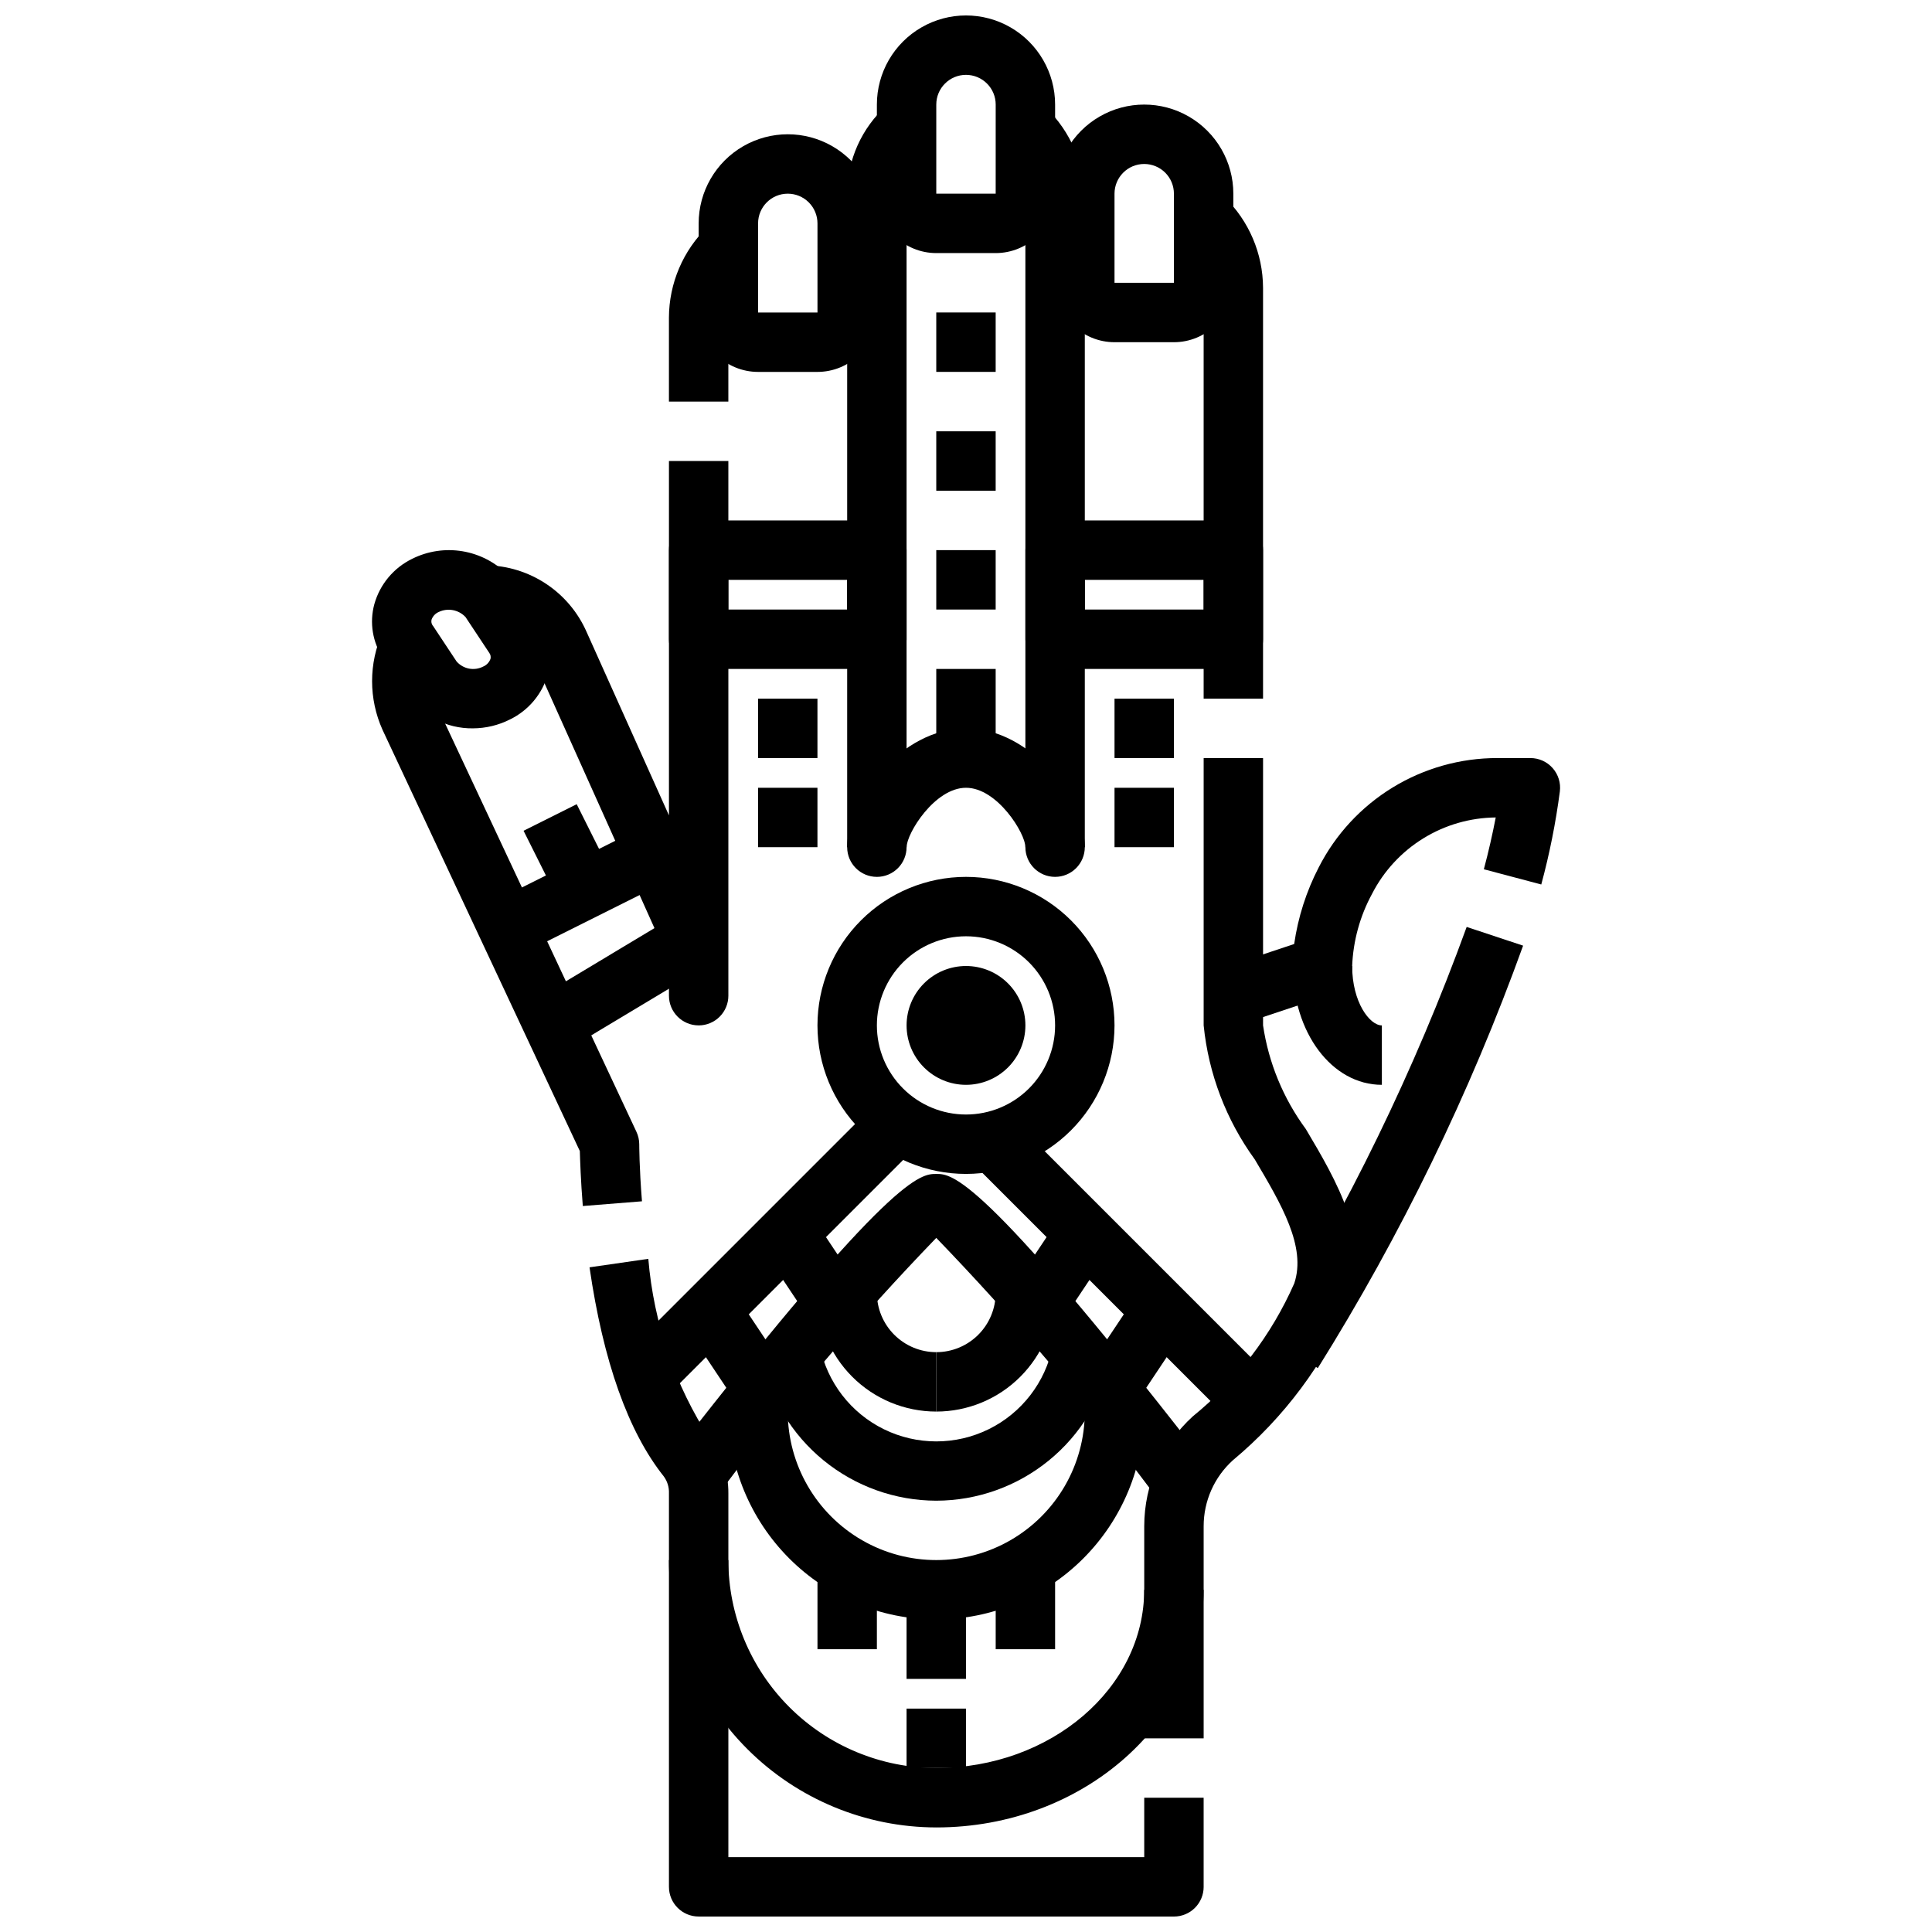 <?xml version="1.0" encoding="UTF-8"?>
<!-- Uploaded to: ICON Repo, www.svgrepo.com, Generator: ICON Repo Mixer Tools -->
<svg width="800px" height="800px" version="1.1" viewBox="144 144 512 512" xmlns="http://www.w3.org/2000/svg">
 <defs>
  <clipPath id="b">
   <path d="m300 477h163v174.9h-163z"/>
  </clipPath>
  <clipPath id="a">
   <path d="m376 148.09h48v63.906h-48z"/>
  </clipPath>
 </defs>
 <path d="m473.34 415.33-4.977-14.957 18.609-6.203c1.016-7.086 3.215-13.949 6.504-20.309 4.449-8.727 11.227-16.051 19.582-21.164 8.355-5.109 17.965-7.812 27.758-7.805h8.754c2.258 0 4.406 0.969 5.902 2.664 1.492 1.691 2.188 3.945 1.906 6.184-1.09 8.32-2.734 16.555-4.926 24.656l-15.215-4.031c1.258-4.723 2.305-9.352 3.148-13.73h-0.004c-6.793 0.062-13.441 1.984-19.219 5.559-5.781 3.57-10.473 8.656-13.566 14.707-3.191 5.879-4.988 12.41-5.258 19.098-0.004 3.387-2.172 6.391-5.387 7.461z"/>
 <path d="m493.23 506.56-13.289-8.453c21.301-34.227 38.98-70.574 52.742-108.46l14.957 4.961v-0.004c-14.109 39.145-32.348 76.676-54.41 111.96z"/>
 <path d="m510.21 431.49c-13.242 0-23.617-13.832-23.617-31.488h15.742c0 9.613 4.66 15.742 7.871 15.742z"/>
 <path d="m329.15 415.74c-4.348 0-7.871-3.523-7.871-7.871v-9.352l-36.156-80.531c-2.16-5.023-7.062-8.32-12.531-8.43l0.25-15.742v-0.004c5.676 0.082 11.207 1.801 15.93 4.945 4.723 3.144 8.441 7.582 10.711 12.781l21.797 48.547v-93.91h15.742l0.004 141.7c0 2.086-0.832 4.09-2.309 5.566-1.473 1.477-3.477 2.305-5.566 2.305z"/>
 <path d="m337.02 250.43h-15.746v-22.277c0.035-9.09 3.746-17.777 10.281-24.09l10.926 11.336c-3.465 3.34-5.434 7.941-5.461 12.754z"/>
 <path d="m376.38 376.38c-4.348 0-7.871-3.523-7.871-7.871v-141.7c0-4.465-1.918-8.719-5.269-11.672l5.269-5.859v-13.957c0.027-8.922 3.832-17.418 10.477-23.379l10.531 11.707c-3.348 2.953-5.266 7.207-5.266 11.672v173.19c0 2.086-0.828 4.09-2.305 5.566-1.477 1.477-3.481 2.305-5.566 2.305z"/>
 <path d="m423.61 376.38c-4.348 0-7.871-3.523-7.871-7.871v-171.85c-0.027-4.812-1.996-9.414-5.461-12.754l10.926-11.336c6.535 6.312 10.242 15.004 10.281 24.09v4.723l5.266 5.856c-3.356 2.961-5.273 7.227-5.266 11.699v149.57c0 2.086-0.832 4.09-2.309 5.566-1.477 1.477-3.477 2.305-5.566 2.305z"/>
 <path d="m478.72 329.15h-15.742v-108.87c-0.027-4.816-2-9.414-5.465-12.754l10.926-11.336c6.539 6.312 10.246 15 10.281 24.09z"/>
 <path d="m462.98 604.67h-15.746v-56.215c0.008-11.09 4.688-21.664 12.895-29.125 11.617-9.449 20.828-21.523 26.867-35.23 3.234-9.715-3.426-20.957-10.477-32.859v0.004c-7.574-10.43-12.246-22.68-13.539-35.504v-70.848h15.742v70.848c1.477 9.945 5.371 19.379 11.336 27.473 8.156 13.746 17.383 29.34 11.879 45.863-6.953 16.25-17.656 30.617-31.238 41.926-4.918 4.469-7.723 10.809-7.719 17.453z"/>
 <g clip-path="url(#b)">
  <path d="m455.1 651.9h-125.95c-4.348 0-7.871-3.523-7.871-7.871v-104.34c0.055-1.586-0.43-3.144-1.367-4.426-9.445-11.855-16.059-30.496-19.68-55.41l15.578-2.25c1.426 17.059 7.055 33.5 16.387 47.852 3.172 4.066 4.871 9.082 4.828 14.234v96.473h110.21v-15.746h15.742v23.617h0.004c0 2.086-0.832 4.09-2.309 5.566-1.477 1.477-3.477 2.305-5.566 2.305z"/>
 </g>
 <path d="m298.45 463.61c-0.543-6.762-0.707-11.98-0.789-14.57l-52.293-111.64c-3.68-8.199-3.68-17.578 0-25.777l14.383 6.43c-1.848 4.051-1.883 8.699-0.094 12.777l52.988 113.07c0.496 1.043 0.758 2.188 0.762 3.344 0 0.062 0 6.18 0.723 15.113z"/>
 <path d="m455.1 234.69h-15.742c-4.176 0-8.18-1.66-11.133-4.613-2.953-2.953-4.613-6.957-4.613-11.133v-23.617c0-8.434 4.504-16.23 11.809-20.449 7.309-4.219 16.309-4.219 23.617 0 7.305 4.219 11.809 12.016 11.809 20.449v23.617c0 4.176-1.66 8.18-4.613 11.133s-6.957 4.613-11.133 4.613zm-7.871-47.234c-4.348 0-7.871 3.523-7.871 7.871v23.617h15.742v-23.617c0-2.086-0.828-4.09-2.305-5.566-1.477-1.473-3.477-2.305-5.566-2.305z"/>
 <g clip-path="url(#a)">
  <path d="m407.87 211.07h-15.746c-4.176 0-8.18-1.66-11.133-4.613-2.949-2.949-4.609-6.957-4.609-11.133v-23.613c0-8.438 4.5-16.234 11.809-20.453 7.305-4.219 16.309-4.219 23.613 0 7.309 4.219 11.809 12.016 11.809 20.453v23.613c0 4.176-1.656 8.184-4.609 11.133-2.953 2.953-6.957 4.613-11.133 4.613zm-7.871-47.234c-4.348 0-7.875 3.527-7.875 7.875v23.613h15.742l0.004-23.613c0-2.09-0.828-4.09-2.305-5.566-1.477-1.477-3.481-2.309-5.566-2.309z"/>
 </g>
 <path d="m360.64 242.56h-15.742c-4.176 0-8.18-1.66-11.133-4.613-2.953-2.953-4.613-6.957-4.613-11.133v-23.613c0-8.438 4.504-16.234 11.809-20.453 7.309-4.219 16.309-4.219 23.617 0 7.309 4.219 11.809 12.016 11.809 20.453v23.617-0.004c0 4.176-1.66 8.18-4.613 11.133-2.949 2.953-6.957 4.613-11.133 4.613zm-7.871-47.234c-4.348 0-7.871 3.527-7.871 7.875v23.617h15.742v-23.617c0-2.09-0.828-4.09-2.305-5.566-1.477-1.477-3.477-2.309-5.566-2.309z"/>
 <path d="m269.32 337.02c-6.965 0.09-13.516-3.301-17.461-9.039l-6.297-9.508c-2.832-4.215-3.691-9.453-2.363-14.352 1.473-5.262 5.125-9.641 10.039-12.035 4.113-2.051 8.766-2.75 13.301-2 4.535 0.75 8.719 2.914 11.949 6.18 0.762 0.789 1.453 1.641 2.062 2.551l6.297 9.445h0.004c2.828 4.219 3.691 9.457 2.359 14.359-1.477 5.258-5.129 9.633-10.035 12.027-3.055 1.551-6.43 2.363-9.855 2.371zm-10.621-27.238 6.297 9.508c1.77 2.027 4.699 2.582 7.086 1.34 0.887-0.383 1.578-1.121 1.906-2.031 0.129-0.547 0.012-1.125-0.324-1.574l-6.297-9.5c-1.82-1.941-4.684-2.484-7.086-1.348-0.891 0.383-1.586 1.117-1.914 2.031-0.137 0.551-0.02 1.133 0.316 1.59z"/>
 <path d="m400 455.1c-10.441 0-20.453-4.144-27.832-11.527-7.383-7.383-11.531-17.395-11.531-27.832s4.148-20.449 11.531-27.832c7.379-7.379 17.391-11.527 27.832-11.527 10.438 0 20.449 4.148 27.832 11.527 7.379 7.383 11.527 17.395 11.527 27.832-0.012 10.434-4.164 20.441-11.543 27.82-7.379 7.375-17.383 11.527-27.816 11.539zm0-62.977c-6.266 0-12.273 2.488-16.699 6.918-4.43 4.43-6.918 10.438-6.918 16.699 0 6.266 2.488 12.27 6.918 16.699 4.426 4.43 10.434 6.918 16.699 6.918 6.262 0 12.27-2.488 16.699-6.918 4.426-4.43 6.914-10.434 6.914-16.699 0-6.262-2.488-12.27-6.914-16.699-4.43-4.43-10.438-6.918-16.699-6.918z"/>
 <path d="m431.49 368.51h-15.746c0-3.637-7.438-15.742-15.742-15.742s-15.742 12.105-15.742 15.742h-15.746c0-12.43 14.105-31.488 31.488-31.488 17.379 0 31.488 19.059 31.488 31.488z"/>
 <path d="m392.12 289.79h15.742v15.742h-15.742z"/>
 <path d="m392.12 258.3h15.742v15.742h-15.742z"/>
 <path d="m392.12 226.81h15.742v15.742h-15.742z"/>
 <path d="m285.74 408.99 39.355-23.621 8.102 13.5-39.355 23.621z"/>
 <path d="m270.53 385.08 47.23-23.617 7.039 14.082-47.23 23.617z"/>
 <path d="m282.75 364.16 14.082-7.039 7.871 15.742-14.082 7.039z"/>
 <path d="m344.89 352.77h15.742v15.742h-15.742z"/>
 <path d="m344.89 329.15h15.742v15.742h-15.742z"/>
 <path d="m376.38 321.28h-47.234c-4.348 0-7.871-3.523-7.871-7.871v-23.617c0-4.348 3.523-7.871 7.871-7.871h47.234c2.086 0 4.09 0.828 5.566 2.305 1.477 1.477 2.305 3.481 2.305 5.566v23.617c0 2.086-0.828 4.09-2.305 5.566-1.477 1.477-3.481 2.305-5.566 2.305zm-39.359-15.742h31.488v-7.871h-31.488z"/>
 <path d="m439.36 352.77h15.742v15.742h-15.742z"/>
 <path d="m439.36 329.15h15.742v15.742h-15.742z"/>
 <path d="m470.85 321.28h-47.234c-4.348 0-7.871-3.523-7.871-7.871v-23.617c0-4.348 3.523-7.871 7.871-7.871h47.234c2.086 0 4.09 0.828 5.566 2.305 1.477 1.477 2.305 3.481 2.305 5.566v23.617c0 2.086-0.828 4.09-2.305 5.566-1.477 1.477-3.481 2.305-5.566 2.305zm-39.359-15.742h31.488v-7.871h-31.488z"/>
 <path d="m432.8 505.84 15.746-23.617 13.102 8.734-15.746 23.617z"/>
 <path d="m448.88 538.66c-17.531-23.348-36.488-45.59-56.758-66.605-20.27 21.012-39.227 43.258-56.754 66.605l-12.438-9.668c57.473-73.887 65.09-73.887 69.191-73.887s11.723 0 69.195 73.887z"/>
 <path d="m392.12 573.18c-14.609-0.016-28.613-5.828-38.945-16.16-10.328-10.328-16.141-24.336-16.156-38.945h15.742c0 14.062 7.504 27.055 19.68 34.086 12.18 7.031 27.184 7.031 39.359 0 12.18-7.031 19.684-20.023 19.684-34.086h15.742c-0.016 14.609-5.828 28.617-16.156 38.945-10.332 10.332-24.34 16.145-38.949 16.16z"/>
 <path d="m392.12 541.7c-10.879-0.023-21.422-3.793-29.852-10.676-8.43-6.879-14.23-16.453-16.434-27.109l15.43-3.148c1.941 9.562 8.207 17.688 16.969 21.992 8.758 4.305 19.02 4.305 27.777 0 8.758-4.305 15.027-12.43 16.969-21.992l15.43 3.148c-2.203 10.656-8.008 20.23-16.434 27.109-8.43 6.883-18.973 10.652-29.855 10.676z"/>
 <path d="m384.25 565.31h15.742v23.617h-15.742z"/>
 <path d="m384.25 596.8h15.742v15.742h-15.742z"/>
 <path d="m392.12 518.08c-8.352 0-16.359-3.316-22.266-9.223-5.902-5.906-9.223-13.914-9.223-22.266h15.746c0 4.176 1.66 8.18 4.609 11.133 2.953 2.953 6.957 4.613 11.133 4.613z"/>
 <path d="m392.12 518.08v-15.742c4.176 0 8.18-1.66 11.133-4.613 2.953-2.953 4.613-6.957 4.613-11.133h15.742c0 8.352-3.316 16.359-9.223 22.266-5.902 5.906-13.914 9.223-22.266 9.223z"/>
 <path d="m407.87 557.44h15.742v23.617h-15.742z"/>
 <path d="m360.64 557.44h15.742v23.617h-15.742z"/>
 <path d="m307.84 504.64 70.848-70.848 11.133 11.133-70.848 70.848z"/>
 <path d="m402.3 452.79 11.133-11.133 70.848 70.848-11.133 11.133z"/>
 <path d="m322.6 490.96 13.102-8.734 15.746 23.617-13.102 8.734z"/>
 <path d="m346.21 475.21 13.102-8.734 15.746 23.617-13.102 8.734z"/>
 <path d="m409.19 490.1 15.746-23.617 13.102 8.734-15.746 23.617z"/>
 <path d="m392.12 628.29c-18.781-0.023-36.789-7.492-50.074-20.777-13.281-13.281-20.75-31.289-20.773-50.074h15.746c0.016 14.609 5.828 28.617 16.156 38.949 10.332 10.328 24.336 16.141 38.945 16.156 30.387 0 55.105-21.184 55.105-47.23h15.742c0.004 34.723-31.785 62.977-70.848 62.977z"/>
 <path d="m400 431.49c-4.176 0-8.18-1.66-11.133-4.613-2.953-2.953-4.613-6.957-4.613-11.133 0-4.176 1.66-8.18 4.613-11.133 2.953-2.953 6.957-4.609 11.133-4.609s8.18 1.656 11.133 4.609c2.949 2.953 4.609 6.957 4.609 11.133 0 4.176-1.66 8.18-4.609 11.133-2.953 2.953-6.957 4.613-11.133 4.613z"/>
 <path d="m392.12 321.28h15.742v23.617h-15.742z"/>
</svg>